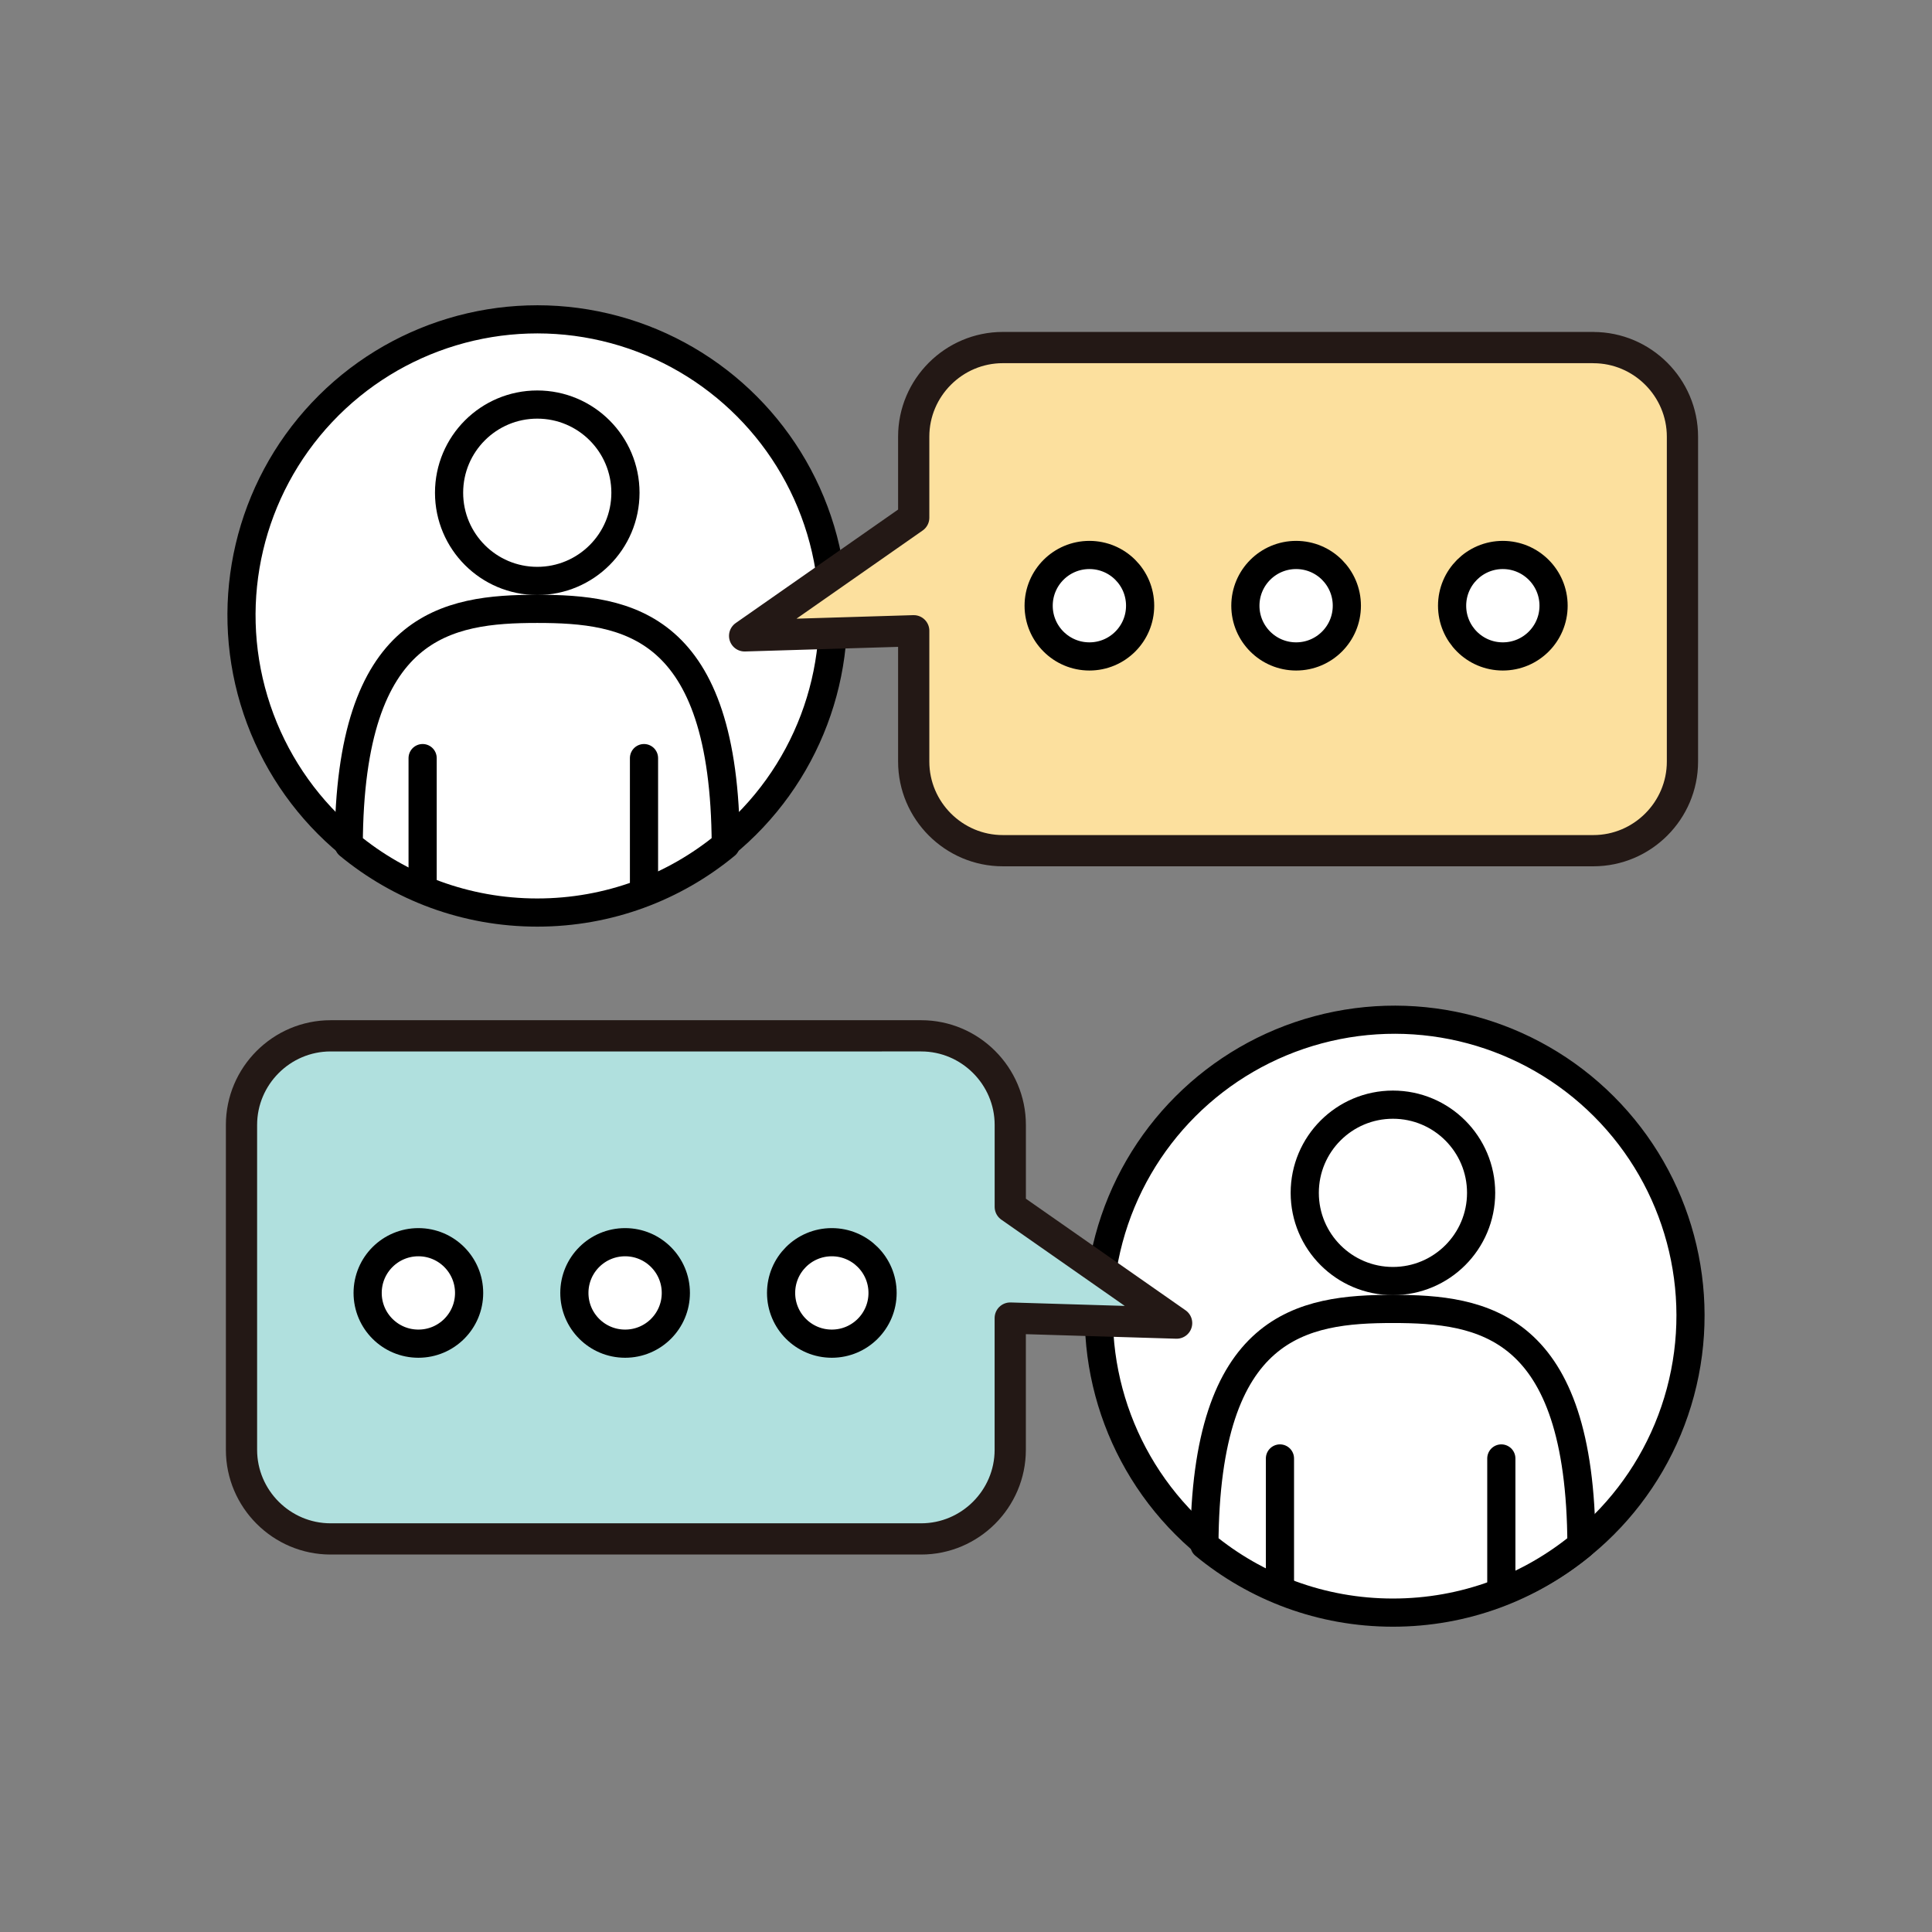 <?xml version="1.0" encoding="UTF-8"?><svg id="_レイヤー_2" xmlns="http://www.w3.org/2000/svg" viewBox="0 0 480 480"><rect x="0" y="0" width="480" height="480" fill="#808080" stroke="none"/><g id="_レイヤー_2-2"><g><g><g><circle cx="346.5" cy="326.85" r="73.5" transform="translate(-129.63 340.74) rotate(-45)" fill="#fff" stroke="#000" stroke-linecap="round" stroke-linejoin="round" stroke-width="6.99"/><path d="m346.07,325.2c-22.33,0-46.62,3.63-46.84,58.63,12.73,10.51,29.05,16.82,46.84,16.82s34.12-6.31,46.84-16.82c-.22-54.99-24.51-58.63-46.84-58.63Z" fill="#fff" stroke="#000" stroke-linecap="round" stroke-linejoin="round" stroke-width="7"/><path d="m367.98,296.36c0,12.1-9.81,21.91-21.91,21.91s-21.91-9.81-21.91-21.91,9.81-21.91,21.91-21.91,21.91,9.81,21.91,21.91Z" fill="#fff" stroke="#000" stroke-linecap="round" stroke-linejoin="round" stroke-width="7"/><line x1="318" y1="362.35" x2="318" y2="394.35" fill="#fff" stroke="#000" stroke-linecap="round" stroke-linejoin="round" stroke-width="7"/><line x1="373" y1="362.35" x2="373" y2="394.35" fill="#fff" stroke="#000" stroke-linecap="round" stroke-linejoin="round" stroke-width="7"/></g><g><circle cx="133.5" cy="152.85" r="73.5" transform="translate(-45.93 247.66) rotate(-76.72)" fill="#fff" stroke="#000" stroke-linecap="round" stroke-linejoin="round" stroke-width="6.99"/><path d="m133.48,151.27c-22.33,0-46.62,3.63-46.84,58.63,12.73,10.51,29.05,16.82,46.84,16.82s34.12-6.31,46.84-16.82c-.22-54.99-24.51-58.63-46.84-58.63Z" fill="#fff" stroke="#000" stroke-linecap="round" stroke-linejoin="round" stroke-width="7"/><path d="m155.39,122.42c0,12.1-9.81,21.91-21.91,21.91s-21.91-9.81-21.91-21.91,9.81-21.91,21.91-21.91,21.91,9.81,21.91,21.91Z" fill="#fff" stroke="#000" stroke-linecap="round" stroke-linejoin="round" stroke-width="7"/><line x1="105" y1="188.35" x2="105" y2="220.35" fill="#fff" stroke="#000" stroke-linecap="round" stroke-linejoin="round" stroke-width="7"/><line x1="160" y1="188.35" x2="160" y2="220.35" fill="#fff" stroke="#000" stroke-linecap="round" stroke-linejoin="round" stroke-width="7"/></g><g><path d="m395.87,86.35h-146.73c-12.17,0-22.13,9.96-22.13,22.13v20.14l-42.01,29.36,42.01-1.27v32.51c0,12.17,9.96,22.13,22.13,22.13h146.73c12.17,0,22.13-9.96,22.13-22.13v-80.73c0-12.17-9.96-22.13-22.13-22.13Z" fill="#fce09e"/><path d="m395.87,86.35h-146.73c-12.17,0-22.13,9.96-22.13,22.13v20.14l-42.01,29.36,42.01-1.27v32.51c0,12.17,9.96,22.13,22.13,22.13h146.73c12.17,0,22.13-9.96,22.13-22.13v-80.73c0-12.17-9.96-22.13-22.13-22.13Z" fill="none" stroke="#231815" stroke-linecap="round" stroke-linejoin="round" stroke-width="7.76"/></g><g><path d="m283.26,150.49c0,6.96-5.64,12.6-12.6,12.6s-12.61-5.64-12.61-12.6,5.64-12.61,12.61-12.61,12.6,5.64,12.6,12.61Z" fill="#fff" stroke="#000" stroke-linecap="round" stroke-linejoin="round" stroke-width="7"/><path d="m334.62,150.49c0,6.96-5.64,12.6-12.6,12.6s-12.61-5.64-12.61-12.6,5.64-12.61,12.61-12.61,12.6,5.64,12.6,12.61Z" fill="#fff" stroke="#000" stroke-linecap="round" stroke-linejoin="round" stroke-width="7"/><path d="m385.98,150.49c0,6.96-5.64,12.6-12.61,12.6s-12.6-5.64-12.6-12.6,5.64-12.61,12.6-12.61,12.61,5.64,12.61,12.61Z" fill="#fff" stroke="#000" stroke-linecap="round" stroke-linejoin="round" stroke-width="7"/></g><g><path d="m292.33,328.72l-41.33-28.88v-20.36c0-12.17-9.96-22.13-22.13-22.13H82.13c-12.17,0-22.13,9.96-22.13,22.13v80.73c0,12.17,9.96,22.13,22.13,22.13h146.73c12.17,0,22.13-9.96,22.13-22.13v-32.74l41.33,1.25Z" fill="#b0e0de"/><path d="m292.33,328.72l-41.33-28.88v-20.36c0-12.17-9.96-22.13-22.13-22.13H82.13c-12.17,0-22.13,9.96-22.13,22.13v80.73c0,12.17,9.96,22.13,22.13,22.13h146.73c12.17,0,22.13-9.96,22.13-22.13v-32.74l41.33,1.25Z" fill="none" stroke="#231815" stroke-linecap="round" stroke-linejoin="round" stroke-width="7.76"/></g><g><path d="m194.06,321.23c0,6.96,5.64,12.6,12.6,12.6s12.61-5.64,12.61-12.6-5.64-12.61-12.61-12.61-12.6,5.64-12.6,12.61Z" fill="#fff" stroke="#000" stroke-linecap="round" stroke-linejoin="round" stroke-width="7"/><path d="m142.7,321.23c0,6.96,5.64,12.6,12.61,12.6s12.6-5.64,12.6-12.6-5.64-12.61-12.6-12.61-12.61,5.64-12.61,12.61Z" fill="#fff" stroke="#000" stroke-linecap="round" stroke-linejoin="round" stroke-width="7"/><path d="m91.34,321.23c0,6.96,5.64,12.6,12.61,12.6s12.6-5.64,12.6-12.6-5.64-12.61-12.6-12.61-12.61,5.64-12.61,12.61Z" fill="#fff" stroke="#000" stroke-linecap="round" stroke-linejoin="round" stroke-width="7"/></g></g><rect width="480" height="480" fill="none"/></g></g></svg>